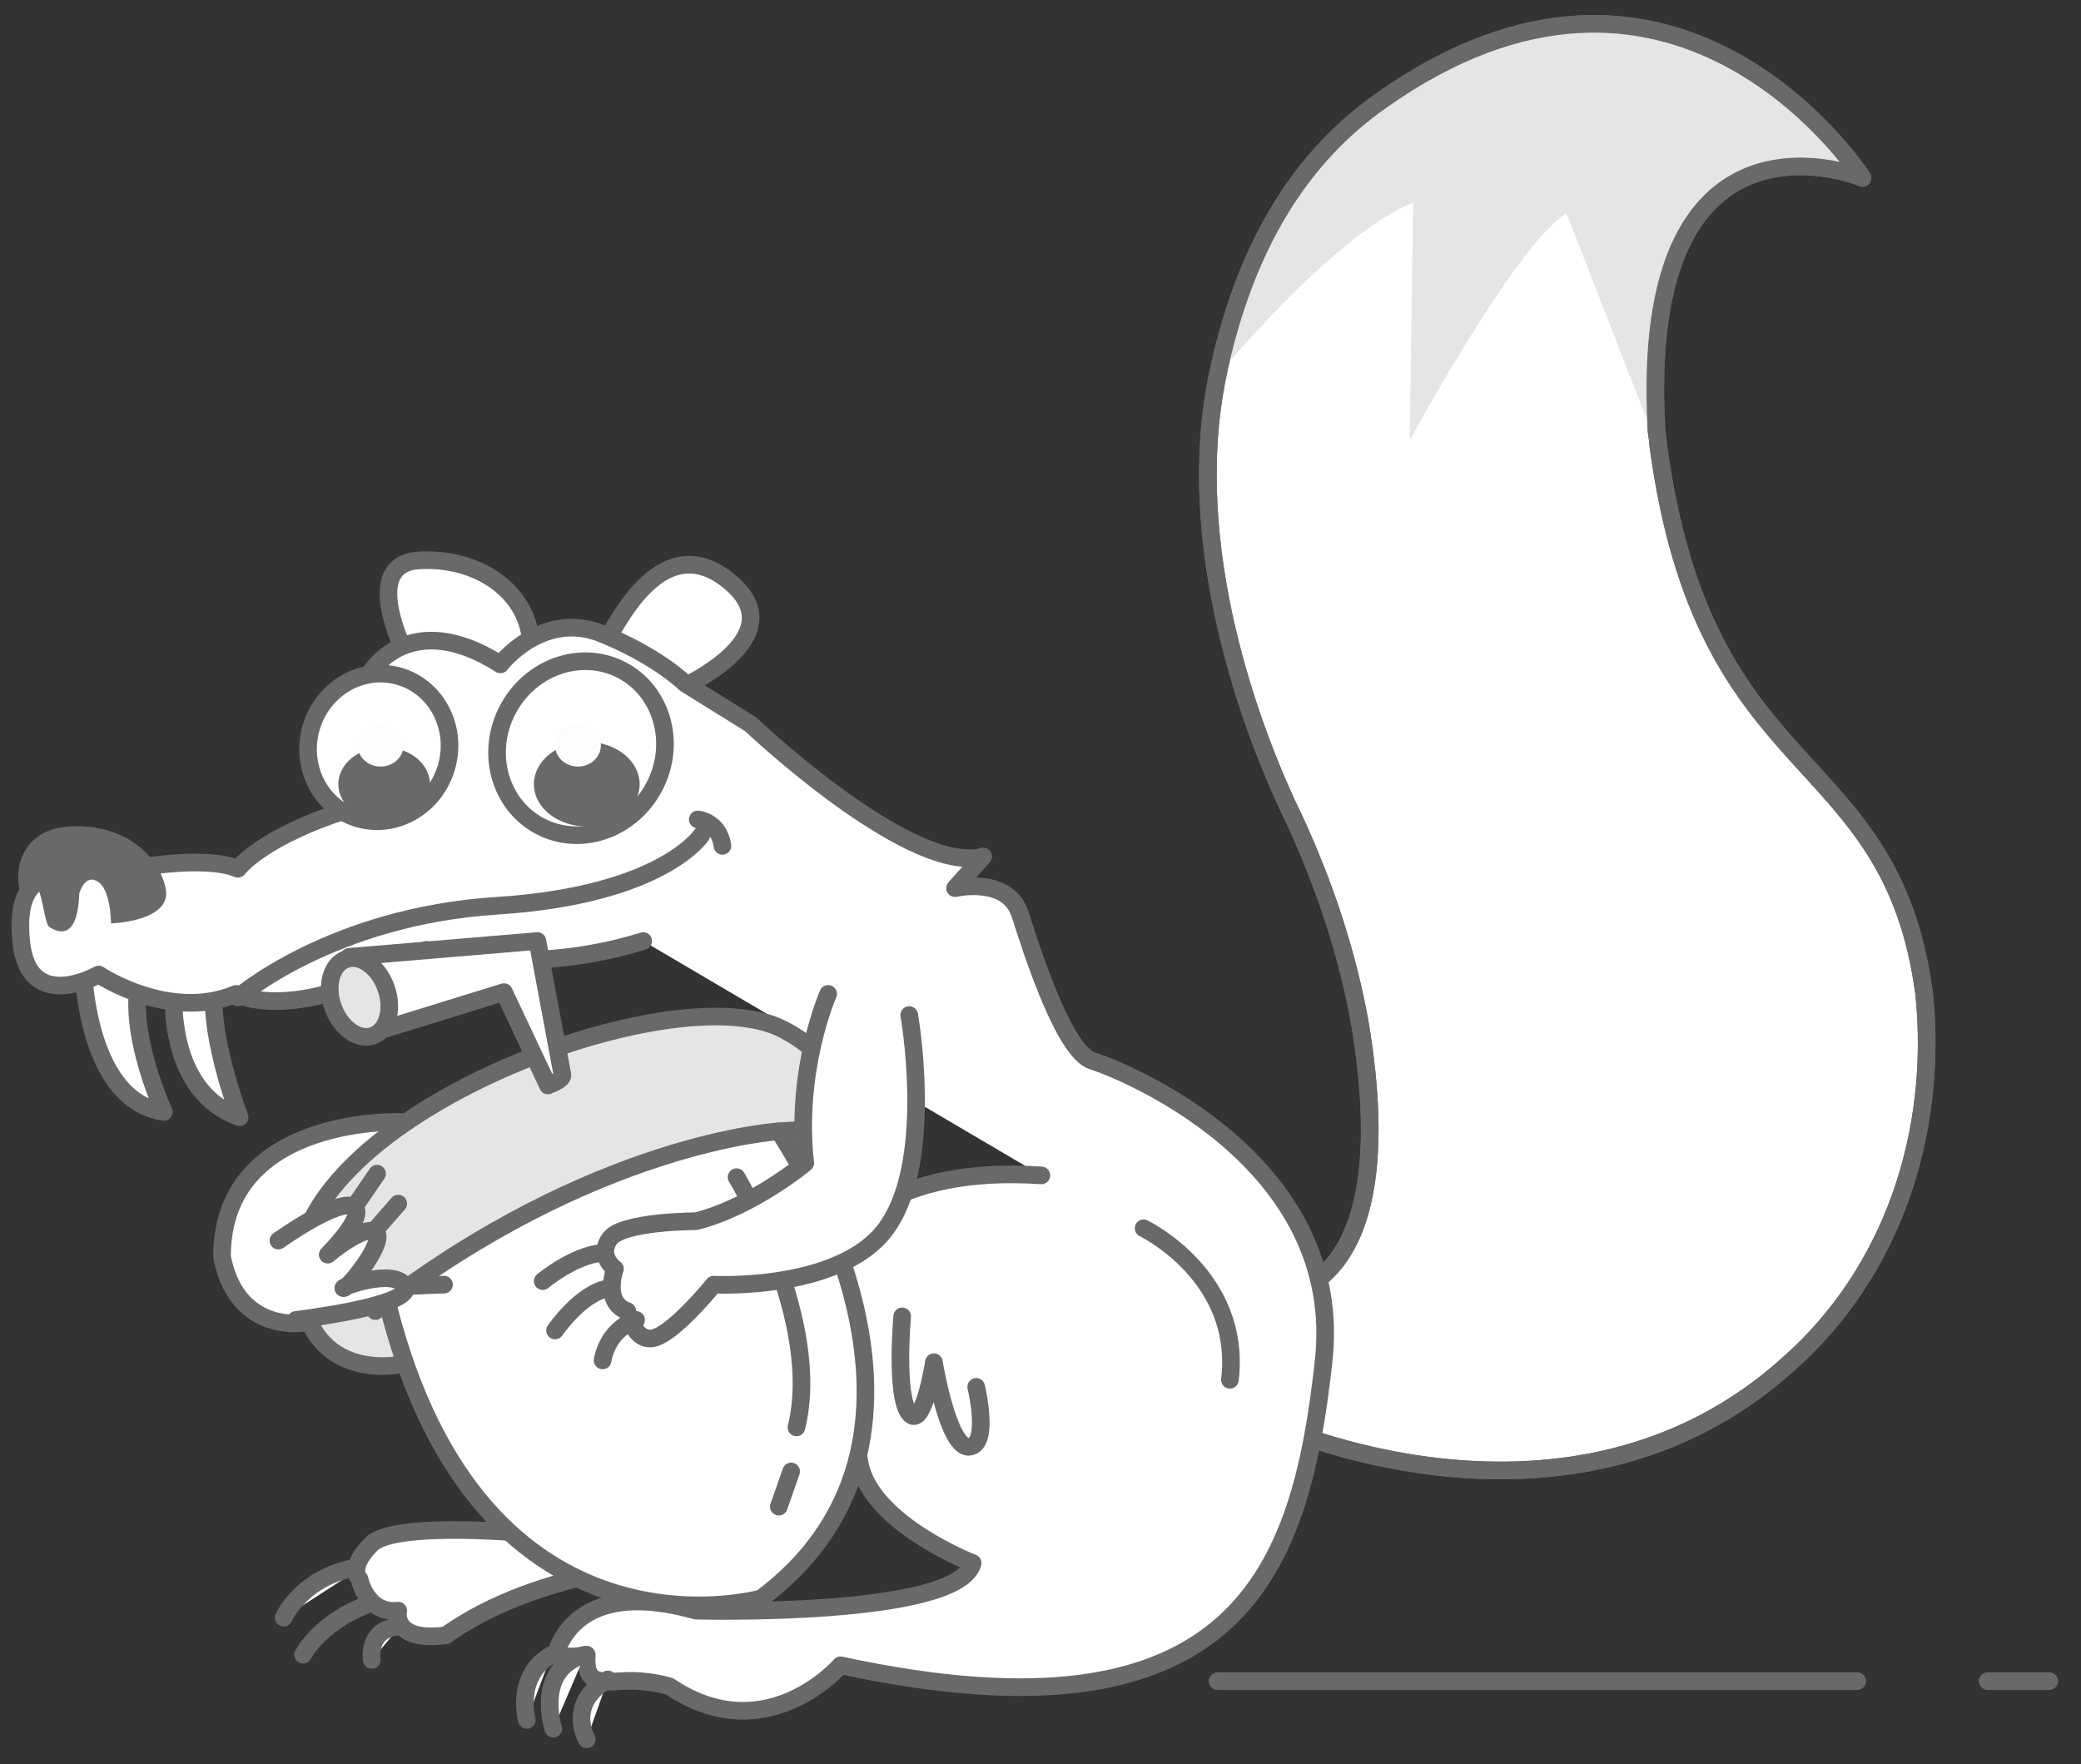 <svg xmlns="http://www.w3.org/2000/svg" xmlns:xlink="http://www.w3.org/1999/xlink" id="&#x421;&#x43B;&#x43E;&#x439;_1" x="0px" y="0px" viewBox="0 0 118.1 100.1" style="enable-background:new 0 0 118.1 100.1;" xml:space="preserve">
<rect x="0" y="0" width="118.1" height="100.1" fill="#333333" stroke="none"/>
<style type="text/css">
	.st0{fill:#FFFFFF;stroke:#696969;stroke-linecap:round;stroke-linejoin:round;stroke-miterlimit:10;}
	.st1{fill:#E5E5E5;}
	.st2{fill:none;stroke:#696969;stroke-linecap:round;stroke-linejoin:round;stroke-miterlimit:10;}
	.st3{fill:#696969;}
	.st4{fill:#FFFFFF;stroke:#696969;stroke-width:1;stroke-linecap:round;stroke-linejoin:round;stroke-miterlimit:10;}
	.st5{fill:#FDFDFD;}
	.st6{fill:#E5E5E5;stroke:#696969;stroke-linecap:round;stroke-linejoin:round;stroke-miterlimit:10;}
	.st7{fill:#E5E5E5;stroke:#696969;stroke-width:1;stroke-linecap:round;stroke-linejoin:round;stroke-miterlimit:10;}
</style>
<g>
	<g>
		<g>
			<path class="st0" d="M101.5,77.4c-12.4,11.2-29.3,3.4-29.3,3.4s-7.1-4.2-0.9-6.9c7-0.6,7-9,5.9-15.7c-0.7-4-2-7.9-3.7-11.6     C71,41.5,67.1,31,69.1,21.3c1.3-6.2,4-11.9,9.3-15.6c16.4-11.6,26.8,3.6,27.3,4.4C105.1,9.8,93,5.4,94,24.2c0,0.4,0.1,0.7,0.1,1     c2.6,19.6,13.2,16.9,15.1,31.2C110,64.3,107.4,72.2,101.5,77.4z"></path>
			<g>
				<path class="st1" d="M105.6,10C105.1,9.8,93,5.4,94,24.2c0,0.4,0.1,0.7,0.1,1l-0.1,0l-5.1-13.1C86,13.9,80,25,80,25l0.2-13.5      c-4.1,1.6-10,8.5-11.1,9.8c1.3-6.2,4-11.9,9.3-15.6C94.7-5.9,105.2,9.3,105.6,10z"></path>
				<path class="st2" d="M101.5,77.4c-12.4,11.2-29.3,3.4-29.3,3.4s-7.1-4.2-0.9-6.9c7-0.6,7-9,5.9-15.7c-0.7-4-2-7.9-3.7-11.6      C71,41.5,67.1,31,69.1,21.3c1.3-6.2,4-11.9,9.3-15.6c16.4-11.6,26.8,3.6,27.3,4.4C105.1,9.8,93,5.4,94,24.2c0,0.4,0.1,0.7,0.1,1      c2.6,19.6,13.2,16.9,15.1,31.2C110,64.3,107.4,72.2,101.5,77.4z"></path>
			</g>
			<path class="st0" d="M23.3,63.7c-0.4-0.1-10.7-0.5-10.7,7.6c0.6,3.2,2.8,3.8,4.1,3.8c0.6,0,1-0.1,1-0.1s2.6-1.3,0.6-1.9"></path>
			<path class="st0" d="M4.7,54.5c0,0,0,7.9,4.6,8.6c0,0-2.6-5.6-1-8.5c1.6-2.9,0.8-2.5,1.6-2.9C10.8,51.3,4.7,54.5,4.7,54.5z"></path>
			<path class="st0" d="M9.9,55.5c0,0-0.8,6.3,3.7,7.9c0,0-2.7-7-0.8-9.1C14.6,52.1,9.9,55.5,9.9,55.5z"></path>
			<path class="st0" d="M23.4,37.9c0,0-3.3-5.9,0.4-6.1s6.7,2.2,6.3,5.5S23.4,37.9,23.4,37.9z"></path>
			<path class="st0" d="M34.4,36.3c0.4-0.3,3-6.6,7-3.3s-3.3,6.3-3.3,6.3L34.4,36.3z"></path>
			<path class="st0" d="M16.1,91.8c0,0,1.1-2.5,4.5-2.9"></path>
			<path class="st0" d="M17.2,93.9c0,0,1-2,4.1-3"></path>
			<path class="st0" d="M21.1,94.2c0,0-0.3-1.8,1.6-1.9"></path>
			<path class="st0" d="M30.7,87.1c-0.5-0.1-8.2-0.8-9.6,0.5c-1.4,1.4-0.7,2-0.7,2s0.4,2,2.2,1.8c0,0-0.4,1.8,2.7,1.4     c5.3-3.8,13.2-4.2,15.3-4.5C42.8,88,30.7,87.1,30.7,87.1z"></path>
			<path class="st0" d="M59.1,66.7c-16.6-1.1-14.3,13.8-14.3,13.8l1.4-0.4c-1,2.6,1.8,3.4,1.8,3.4l0.4-2.6l0.4,2.2     c0.7,3.4,6.4,5.6,6.4,5.6c-0.8,3.1-15.7,2.7-15.7,2.7c-5.3-1.5-7.1,0.6-7.7,1.8c-0.7,1.2,1.5,0.7,1.5,0.7c-0.1,1.5,0.5,1.6,2,1.5     c1.5-0.1,2.7,0.3,2.7,0.3c5.5,3.7,9.7-1.2,9.7-1.2c22.7,4.9,26.1-5.5,27.4-17.1C76.5,65.8,63.6,60.7,62,60.2     c-1.6-0.5-3.4-6.1-4.1-8.3c-0.7-2.2-3.7-1.5-3.7-1.5l1.6-1.8c-0.3,0.1-0.5,0.1-0.8,0.1c-4.4,0-12.4-7.6-12.4-7.6l-3.7-2.3     c0,0-1.6-1.6-4.9-2.9c-3.3-1.2-5.6,1.8-5.6,1.8c-5.2-3.3-7.4,0.5-7.4,0.5l-0.8,7.6c-5.3,1.6-6.7,3.5-6.7,3.5c-1.9-0.8-6,0-6,0     c-4.4,0-6.7-0.1-6.3,4.1s4.4,1.9,4.4,1.9s4,2.7,7.8,1.1c0,0,3.4,1.9,10.8-2.5c0,0,5.6,1.6,12.3-0.5"></path>
			<path class="st0" d="M64.9,69.7c0,0,5.6,2.7,4.9,8.6"></path>
			<path class="st0" d="M51.2,74.7c0,0-0.4,4.5,0.4,5.5c0.8,1,1.4-2.9,1.4-2.9s0.8,4.9,2,4.8c1.2-0.1,0.4-3.4,0.4-3.4"></path>
			<path class="st0" d="M29.9,97.6c0,0-0.7-2.5,1.4-3.7"></path>
			<path class="st0" d="M31.4,98.1c0,0-1.1-3.4,1.8-4.2"></path>
			<path class="st0" d="M33.3,98.7c0,0-1.2-2,1.2-3.4"></path>
			<path class="st0" d="M39.6,46.5c0,0,1.2,0.1,1.4,1.5"></path>
			<path class="st0" d="M39.8,47.4c0,0-2.2,3.4-11.6,4s-14.7,5.2-14.7,5.2"></path>
			<path class="st3" d="M1.5,51.3c0,0,0.1-1.1,0.5-1c0.4,0.1,0.5,2.1,0.8,2.3s1.6,1,1.7-1.9c0,0,0.3-1.1,1-0.7     c0.8,0.4,0.8,2.4,0.8,2.4s3.5-0.1,3.1-2S7,46.7,3.9,46.9S0.6,50.2,1.5,51.3z"></path>
			<ellipse transform="matrix(0.259 -0.966 0.966 0.259 -25.03 52.201)" class="st4" cx="21.5" cy="42.4" rx="4.2" ry="4"></ellipse>
			<ellipse transform="matrix(0.463 -0.886 0.886 0.463 -19.872 52.065)" class="st4" cx="33" cy="42.4" rx="5" ry="4.7"></ellipse>
			<ellipse class="st3" cx="21.8" cy="44.5" rx="2.6" ry="2.1"></ellipse>
			<ellipse class="st3" cx="33.3" cy="44.5" rx="3" ry="2.4"></ellipse>
			<ellipse class="st5" cx="21.6" cy="42.3" rx="1.3" ry="1.2"></ellipse>
			<ellipse class="st5" cx="32.8" cy="42.3" rx="1.3" ry="1.2"></ellipse>
			<g>
				<path class="st6" d="M45.9,67.4c0,0,4.8-6-1.7-9.1C37.5,55.3,16,63.8,17,72.7c0.5,6,5.9,4.7,5.9,4.7"></path>
				<path class="st0" d="M22,74c5.3,21.2,21.2,16.7,21.2,16.7c12.7-9.5,1-26.5,1-26.5s-10.5,0.6-22.9,10.2"></path>
				<line class="st2" x1="45.7" y1="64.1" x2="44.2" y2="64.2"></line>
				<path class="st0" d="M31.9,60.9l-1.4-7.5l-10.7,0.9l0.7,4.5l8.1-2.5l2.5,5.3C31,61.6,32.1,61.3,31.9,60.9z"></path>
				<ellipse transform="matrix(0.944 -0.331 0.331 0.944 -17.59 9.925)" class="st7" cx="20.4" cy="56.6" rx="1.6" ry="2.3"></ellipse>
				<path class="st0" d="M41.8,66.8c0,0,4.9,8.1,3.4,14.2"></path>
				<line class="st2" x1="44.9" y1="83.5" x2="44.2" y2="85.5"></line>
			</g>
			<path class="st0" d="M47,56.4c0,0-1.9,4.3-1.3,9.6c0,0-3,2.5-6.2,3.3c0,0-4.2,0-4.9,1s0.3,1.7,0.3,1.7s-0.7,1.9,0.7,2.4     c0,0,0.4,1.9,1.6,1.5s3.3-3,3.3-3s7.6,0.4,10-3.5c2.5-3.9,1.1-11.8,1.1-11.8"></path>
			<path class="st0" d="M30.8,72.7c0,0,1.8-1.5,3.4-1.6"></path>
			<path class="st0" d="M31.5,75.5c0,0,1.5-2.2,3.1-2.4"></path>
			<path class="st0" d="M34.2,77.2c0,0,0.2-1.7,1.9-2.3"></path>
			<path class="st0" d="M15.8,70.4c0,0,3.5-2.5,4.3-1.9c0.7,0.5-1.5,2.7-1.5,2.7s2-1.7,2.7-1.3s-1.5,3.2-1.8,3.2s2.9-1.2,3.5-0.1     c0.5,1.1-6.2,1.9-6.2,1.9"></path>
			<line class="st2" x1="21.4" y1="66.6" x2="20.1" y2="68.5"></line>
			<line class="st2" x1="22.6" y1="68.3" x2="21.2" y2="69.9"></line>
			<path class="st0" d="M25.2,72.9c-0.5,0-2.3,0.1-2.3,0.1"></path>
		</g>
		<line class="st2" x1="69.1" y1="95.4" x2="105.4" y2="95.4"></line>
		<line class="st2" x1="112.8" y1="95.4" x2="116.3" y2="95.4"></line>
	</g>
</g>
</svg>